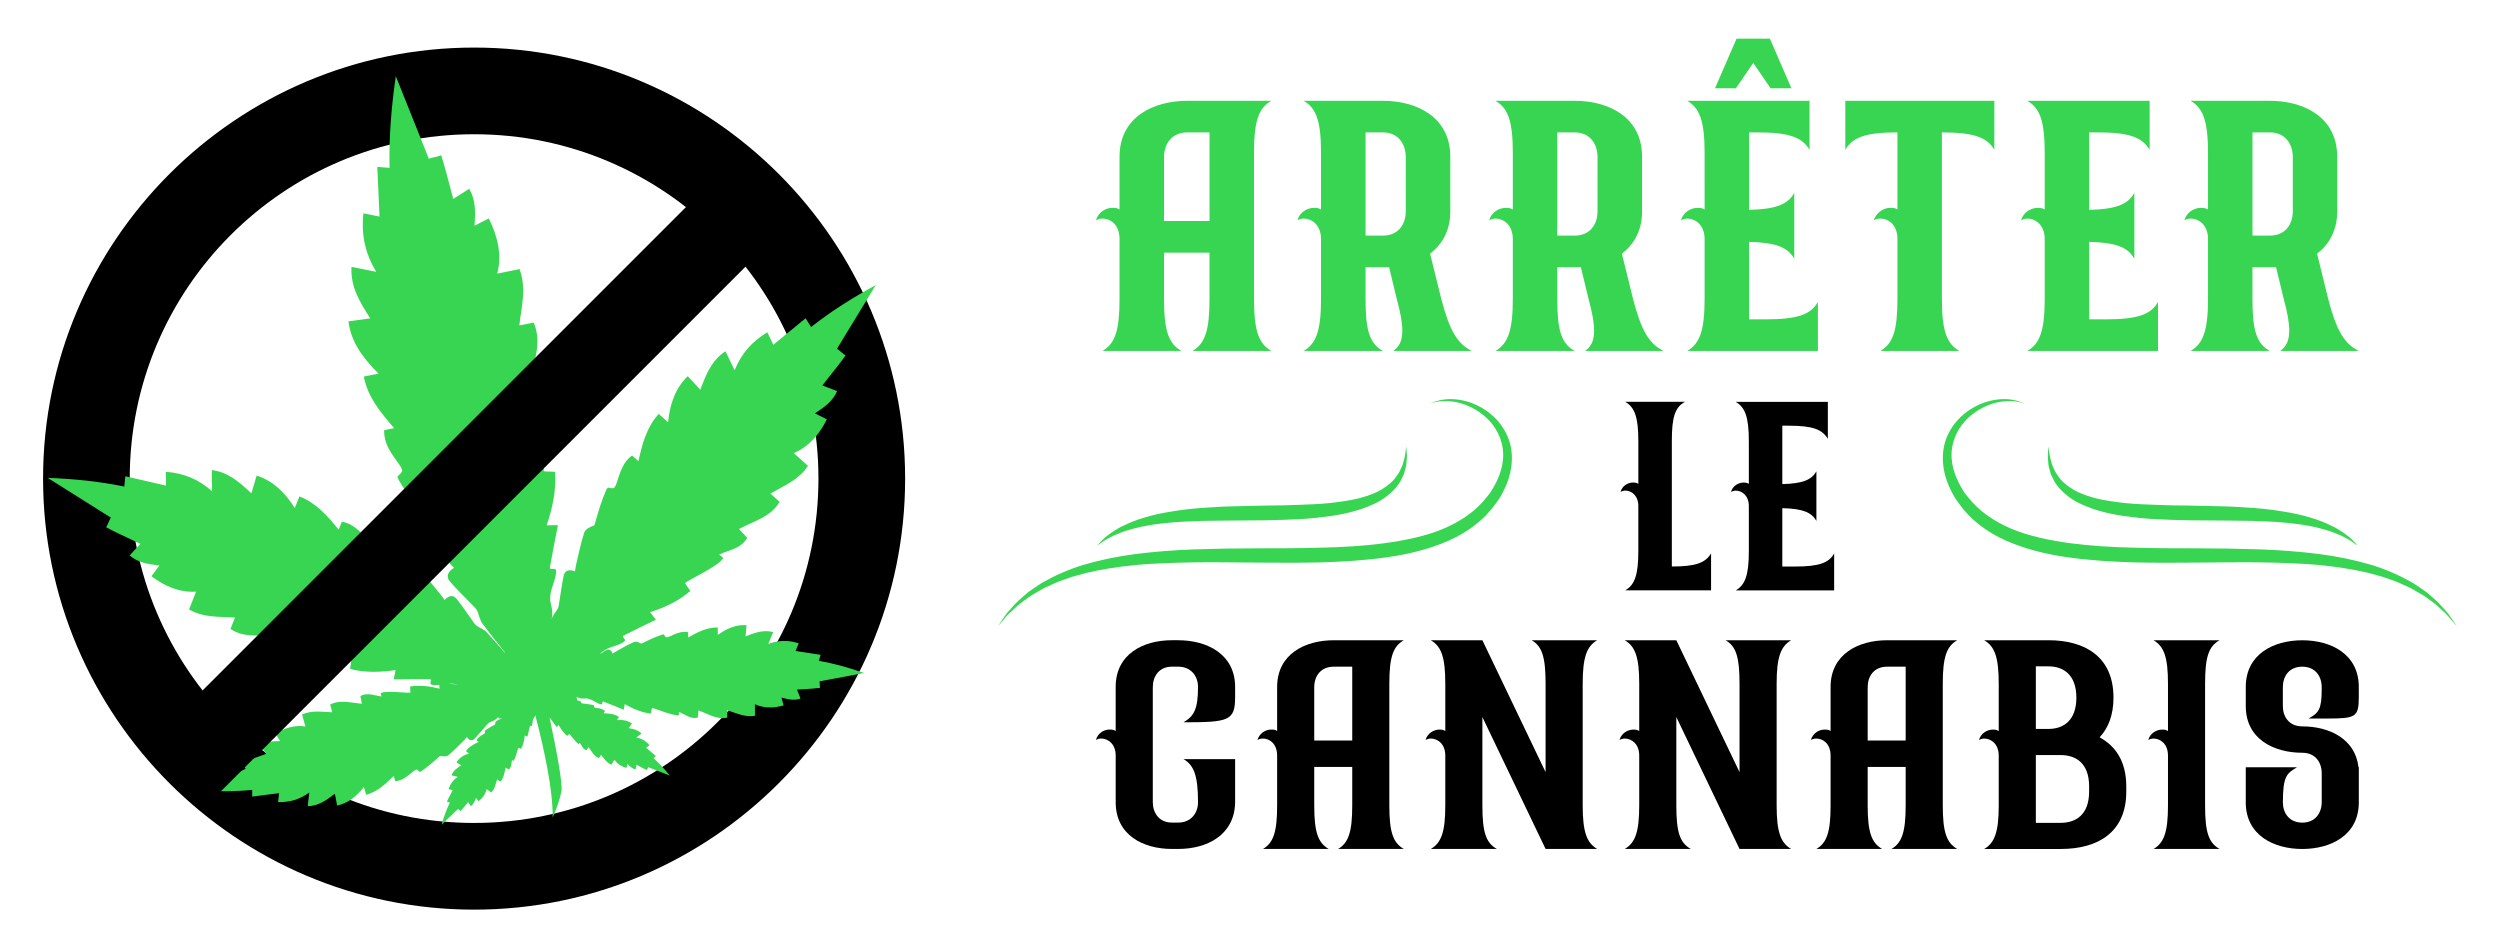 <?xml version="1.0" encoding="utf-8"?>
<!-- Generator: Adobe Illustrator 16.0.0, SVG Export Plug-In . SVG Version: 6.00 Build 0)  -->
<!DOCTYPE svg PUBLIC "-//W3C//DTD SVG 1.1//EN" "http://www.w3.org/Graphics/SVG/1.1/DTD/svg11.dtd">
<svg version="1.1" id="Calque_1" xmlns="http://www.w3.org/2000/svg" xmlns:xlink="http://www.w3.org/1999/xlink" x="0px" y="0px"
	 width="145px" height="55px" viewBox="0 0 145 55" enable-background="new 0 0 145 55" xml:space="preserve">
<g>
	<path d="M27.498,2.759c-13.786,0-25,11.215-25,25s11.214,25,25,25c13.785,0,25-11.215,25-25S41.283,2.759,27.498,2.759z
		 M27.498,47.731c-11.031,0-19.973-8.941-19.973-19.972S16.467,7.786,27.498,7.786c11.029,0,19.972,8.943,19.972,19.974
		S38.527,47.731,27.498,47.731z"/>
	<path fill="#38D552" d="M48.541,20.234l2.254-3.7c-1.304,0.712-2.562,1.495-3.752,2.433c-0.077-0.123-0.169-0.266-0.318-0.507
		c-0.645,0.529-1.257,1.031-1.872,1.536c-0.087-0.185-0.198-0.419-0.345-0.724c-0.877,0.525-1.496,1.208-1.9,2.205
		c-0.187-0.389-0.347-0.723-0.532-1.105c-0.811,0.536-1.127,1.356-1.458,2.231c-0.261-0.271-0.468-0.514-0.73-0.784
		c-0.752,0.729-1.042,1.689-1.14,2.673c-0.212-0.192-0.351-0.316-0.54-0.486c-0.715,0.785-0.959,1.753-1.18,2.742
		c-0.148-0.132-0.252-0.226-0.367-0.329c-0.523,0.36-0.702,0.992-0.889,1.578c-0.039,0.124-0.122,0.313-0.202,0.318
		c-0.392,0.034-0.262-0.299-0.61,0.603c-0.195,0.505-0.324,1.028-0.485,1.546c-0.237,0.092-0.521,0.217-0.586,0.415
		c-0.206,0.621-0.33,1.269-0.483,1.906c-0.025,0.107-0.035,0.216-0.057,0.355c-0.33-0.13-0.586-0.071-0.655,0.248
		c-0.113,0.526-0.177,1.063-0.265,1.595c-0.018,0.107-0.029,0.223-0.078,0.316c-0.105,0.197-0.284,0.367-0.345,0.575
		C32.003,35.881,32,35.891,31.998,35.9c0.035-0.221,0.047-0.415,0.02-0.563c-0.087-0.47-0.131-0.377-0.094-0.825
		c0.037-0.441,0.359-0.98,0.324-1.427c-0.015-0.187-0.386,0.009-0.355-0.169c0.137-0.803,0.301-1.602,0.466-2.459
		c-0.285,0.006-0.434,0.008-0.655,0.013c0.354-1.035,0.563-2.044,0.488-3.106c-0.25-0.011-0.438-0.02-0.657-0.028
		c0.01-0.146,0.013-0.263,0.026-0.38c0.086-0.656,0.211-1.313,0.244-1.973c0.014-0.252,0.027-0.554-0.071-0.812
		c-0.052,0.014-0.31,0.069-0.361,0.085c0.149-0.738,0.589-1.445,0.233-2.245c-0.283,0.028-0.547,0.051-0.828,0.079
		c0.185-1.17,0.668-2.226,0.177-3.381c-0.328,0.063-0.572,0.111-0.833,0.164c0.121-1.111,0.427-2.092,0.012-3.264
		c-0.438,0.086-0.828,0.166-1.297,0.26c0.295-1.063,0.02-2.195-0.489-3.201c-0.31,0.15-0.543,0.287-0.824,0.427
		c0.052-0.79,0.077-1.472-0.308-2.147c-0.332,0.211-0.617,0.396-0.928,0.59c-0.369-1.408-0.52-1.984-0.704-2.541
		c-0.136,0.094-0.6,0.143-0.709,0.215l-1.919-4.795c-0.252,1.754-0.405,3.513-0.361,5.32c-0.172-0.012-0.373-0.03-0.712-0.059
		c0.045,0.995,0.087,1.936,0.13,2.883c-0.238-0.047-0.541-0.108-0.938-0.187c-0.126,1.212,0.082,2.292,0.748,3.39
		c-0.506-0.1-0.939-0.186-1.436-0.284c-0.068,1.159,0.488,2.046,1.086,2.986c-0.445,0.056-0.817,0.116-1.263,0.172
		c0.157,1.24,0.853,2.123,1.741,3.033c-0.334,0.066-0.552,0.11-0.85,0.169c0.232,1.209,0.967,2.065,1.756,2.994
		c-0.232,0.047-0.396,0.079-0.578,0.116c-0.012,0.839,0.447,1.386,0.875,1.985c0.089,0.126,0.211,0.344,0.16,0.426
		c-0.248,0.395-0.473,0.036,0.14,1.016c0.341,0.543,0.75,1.045,1.128,1.566c-0.082,0.293-0.164,0.652-0.023,0.856
		c0.447,0.641,0.976,1.223,1.475,1.825c0.084,0.101,0.181,0.187,0.299,0.307c-0.359,0.225-0.488,0.511-0.231,0.803
		c0.421,0.484,0.888,0.929,1.332,1.394c0.09,0.095,0.192,0.187,0.244,0.3c0.114,0.242,0.149,0.534,0.304,0.742
		c0.426,0.564,0.864,1.127,1.313,1.678l-0.021,0.004c-0.35-0.406-0.703-0.809-1.067-1.2c-0.146-0.158-0.382-0.233-0.564-0.361
		c-0.086-0.062-0.147-0.159-0.21-0.247c-0.316-0.438-0.613-0.889-0.949-1.311c-0.204-0.255-0.457-0.192-0.697,0.07
		c-0.082-0.116-0.139-0.211-0.209-0.293c-0.422-0.504-0.821-1.027-1.283-1.491c-0.147-0.148-0.455-0.134-0.709-0.109
		c-0.375-0.391-0.724-0.805-1.123-1.169c-0.714-0.651-0.449-0.411-0.814-0.267c-0.074,0.029-0.232-0.103-0.324-0.194
		c-0.429-0.441-0.869-0.927-1.498-1.018c-0.057,0.144-0.109,0.274-0.183,0.459c-0.639-0.787-1.289-1.543-2.278-1.93
		c-0.093,0.236-0.161,0.412-0.268,0.676c-0.525-0.835-1.213-1.566-2.213-1.883c-0.112,0.359-0.189,0.669-0.303,1.027
		c-0.688-0.637-1.334-1.229-2.299-1.348c0.004,0.426,0.01,0.795,0.017,1.229c-0.806-0.717-1.665-1.049-2.686-1.129
		c0.006,0.34,0.01,0.598,0.014,0.802c-0.776-0.178-1.546-0.354-2.36-0.542c-0.027,0.285-0.043,0.453-0.059,0.598
		c-1.484-0.309-2.959-0.447-4.443-0.505l3.668,2.308c-0.078,0.078-0.188,0.454-0.283,0.552c0.43,0.235,0.885,0.448,1.99,0.966
		c-0.207,0.226-0.4,0.434-0.622,0.676c0.498,0.42,1.07,0.504,1.729,0.578c-0.157,0.214-0.293,0.391-0.467,0.623
		c0.757,0.572,1.617,0.957,2.592,0.896c-0.148,0.372-0.271,0.684-0.408,1.029c0.848,0.498,1.74,0.408,2.665,0.473
		c-0.083,0.207-0.159,0.402-0.263,0.662c0.824,0.558,1.816,0.336,2.811,0.361c-0.066,0.227-0.132,0.438-0.197,0.666
		c0.605,0.416,1.256,0.159,1.886,0.148c-0.021,0.039-0.104,0.245-0.122,0.285c0.195,0.119,0.447,0.154,0.656,0.181
		c0.551,0.072,1.11,0.067,1.666,0.095c0.099,0.007,0.195,0.023,0.316,0.038c-0.025,0.183-0.046,0.337-0.075,0.546
		c0.864,0.221,1.729,0.199,2.636,0.064c-0.036,0.184-0.061,0.305-0.106,0.539c0.731-0.007,1.415-0.022,2.099-0.014
		c0.15,0.001-0.067,0.279,0.084,0.319c0.137,0.036,0.293,0.032,0.454,0.015c0.007,0.08,0.014,0.141,0.021,0.221
		c-0.577-0.146-1.135-0.215-1.709-0.128c0.005,0.137,0.009,0.239,0.014,0.358c-0.079,0.002-0.145,0.006-0.207,0.003
		c-0.361-0.019-0.723-0.058-1.084-0.046c-0.137,0.004-0.303,0.01-0.438,0.075c0.01,0.026,0.051,0.165,0.061,0.192
		c-0.406-0.049-0.811-0.256-1.229-0.026c0.027,0.153,0.057,0.292,0.084,0.444c-0.645-0.05-1.271-0.256-1.841,0.052
		c0.05,0.175,0.087,0.305,0.126,0.446c-0.603-0.021-1.174-0.135-1.754,0.131c0.065,0.235,0.125,0.443,0.196,0.692
		c-0.626-0.099-1.208,0.091-1.733,0.413c0.096,0.162,0.174,0.283,0.262,0.433c-0.432,0.007-0.808,0.023-1.156,0.261
		c0.127,0.173,0.238,0.32,0.358,0.48c-0.749,0.262-1.058,0.369-1.351,0.494c0.057,0.072,0.104,0.321,0.148,0.376l-2.522,1.256
		c0.964,0.06,1.927,0.066,2.907-0.038c0,0.094,0,0.203,0,0.39c0.538-0.068,1.047-0.133,1.561-0.198
		c-0.014,0.131-0.034,0.299-0.06,0.519c0.665,0.015,1.242-0.146,1.81-0.556c-0.032,0.278-0.059,0.518-0.091,0.793
		c0.634-0.014,1.091-0.355,1.575-0.723c0.051,0.24,0.081,0.443,0.131,0.684c0.666-0.14,1.158-0.569,1.553-1.076
		c0.051,0.178,0.084,0.295,0.13,0.455c0.663-0.184,1.134-0.632,1.599-1.1c0.035,0.123,0.061,0.211,0.088,0.308
		c0.413-0.019,0.729-0.303,1.035-0.561c0.064-0.055,0.176-0.129,0.223-0.106c0.227,0.117,0.039,0.256,0.543-0.12
		c0.282-0.209,0.535-0.454,0.803-0.682c0.162,0.032,0.361,0.06,0.467-0.026c0.328-0.27,0.62-0.582,0.926-0.881
		c0.051-0.05,0.094-0.108,0.154-0.177c0.137,0.186,0.298,0.243,0.447,0.092c0.243-0.251,0.464-0.524,0.697-0.787
		c0.047-0.054,0.094-0.112,0.152-0.146c0.127-0.071,0.284-0.104,0.389-0.196c0.05-0.043,0.098-0.088,0.147-0.133l0.02,0.101
		l0.214-0.044c-0.117,0.057-0.233,0.112-0.345,0.178c-0.056,0.035-0.074,0.127-0.086,0.204c-0.145,0.081-0.292,0.155-0.432,0.247
		c-0.247,0.164-0.156,0.104-0.14,0.223c0.002,0.025-0.049,0.062-0.082,0.081c-0.164,0.095-0.341,0.191-0.416,0.37
		c0.039,0.029,0.074,0.055,0.123,0.09c-0.281,0.131-0.555,0.268-0.743,0.533c0.063,0.047,0.109,0.078,0.181,0.131
		c-0.287,0.094-0.557,0.246-0.726,0.52c0.099,0.06,0.185,0.105,0.282,0.167c-0.24,0.155-0.465,0.305-0.572,0.585
		c0.127,0.029,0.237,0.055,0.367,0.085c-0.273,0.188-0.437,0.417-0.537,0.716c0.102,0.023,0.18,0.042,0.24,0.055
		c-0.11,0.22-0.221,0.436-0.338,0.662c0.084,0.031,0.133,0.047,0.174,0.063c-0.202,0.42-0.355,0.849-0.482,1.285l0.961-0.918
		c0.019,0.028,0.121,0.088,0.145,0.125c0.102-0.111,0.199-0.23,0.436-0.52c0.051,0.076,0.1,0.15,0.156,0.234
		c0.162-0.116,0.229-0.281,0.301-0.471c0.052,0.063,0.094,0.115,0.15,0.184c0.227-0.182,0.404-0.409,0.459-0.705
		c0.101,0.074,0.184,0.133,0.276,0.199c0.212-0.216,0.251-0.486,0.339-0.758c0.057,0.039,0.109,0.076,0.179,0.127
		c0.228-0.203,0.236-0.517,0.317-0.811c0.063,0.037,0.121,0.07,0.184,0.109c0.169-0.15,0.141-0.363,0.185-0.551
		c0.011,0.01,0.065,0.049,0.076,0.057c0.052-0.049,0.079-0.121,0.104-0.182c0.062-0.158,0.103-0.326,0.153-0.488
		c0.008-0.029,0.02-0.058,0.033-0.093c0.053,0.022,0.098,0.038,0.156,0.063c0.132-0.24,0.189-0.5,0.217-0.78
		c0.052,0.024,0.086,0.042,0.152,0.072c0.053-0.218,0.1-0.423,0.152-0.626c0.012-0.045,0.078,0.041,0.102-0.002
		c0.056-0.101,0.037-0.261,0.076-0.369c0.039-0.109,0.039-0.082,0.109-0.182c0.009-0.016,0.018-0.031,0.025-0.051
		c0.471,1.807,1.035,4.328,1,5.913c0,0,0.351-0.731,0.51-1.505c0.091-0.447-0.319-2.554-0.682-4.259
		c0.008-0.008,0.018-0.011,0.027,0.001c0.127,0.168,0.248,0.34,0.381,0.52c0.049-0.055,0.074-0.082,0.113-0.124
		c0.133,0.247,0.285,0.466,0.498,0.638c0.046-0.046,0.08-0.08,0.121-0.119c0.025,0.027,0.047,0.048,0.066,0.072
		c0.109,0.131,0.211,0.27,0.329,0.393c0.044,0.045,0.1,0.104,0.165,0.127c0.006-0.011,0.041-0.068,0.047-0.08
		c0.113,0.156,0.17,0.363,0.382,0.438c0.044-0.058,0.085-0.113,0.128-0.172c0.189,0.242,0.316,0.525,0.604,0.627
		c0.046-0.074,0.079-0.129,0.115-0.186c0.186,0.216,0.328,0.453,0.605,0.571c0.061-0.099,0.113-0.185,0.179-0.29
		c0.163,0.251,0.415,0.394,0.695,0.475c0.026-0.085,0.044-0.15,0.067-0.229c0.141,0.15,0.266,0.274,0.46,0.32
		c0.019-0.099,0.034-0.186,0.053-0.276c0.33,0.178,0.466,0.249,0.603,0.313c0.006-0.04,0.079-0.137,0.084-0.17l1.24,0.482
		c-0.285-0.356-0.59-0.694-0.938-1.005c0.032-0.029,0.071-0.063,0.135-0.125c-0.193-0.164-0.379-0.322-0.564-0.48
		c0.051-0.037,0.115-0.083,0.2-0.145c-0.206-0.236-0.446-0.387-0.77-0.453c0.107-0.078,0.199-0.145,0.306-0.222
		c-0.207-0.218-0.471-0.267-0.754-0.321c0.068-0.092,0.131-0.168,0.198-0.262c-0.261-0.189-0.567-0.225-0.869-0.2
		c0.048-0.075,0.075-0.124,0.117-0.19c-0.276-0.172-0.581-0.195-0.892-0.208c0.031-0.052,0.055-0.09,0.078-0.129
		c-0.137-0.138-0.336-0.157-0.523-0.184c-0.04-0.005-0.102-0.021-0.108-0.042c-0.03-0.117,0.077-0.098-0.215-0.153
		c-0.163-0.032-0.328-0.042-0.493-0.064c-0.04-0.065-0.094-0.144-0.156-0.153c-0.039-0.006-0.076-0.01-0.113-0.014l-0.041-0.203
		c0.129,0.052,0.244,0.087,0.335,0.088c0.243,0.003,0.2-0.029,0.42,0.034c0.218,0.062,0.454,0.274,0.681,0.303
		c0.095,0.011,0.033-0.194,0.117-0.162c0.39,0.147,0.771,0.309,1.184,0.476c0.026-0.141,0.04-0.217,0.06-0.328
		c0.481,0.279,0.966,0.484,1.503,0.55c0.03-0.124,0.053-0.218,0.079-0.325c0.071,0.02,0.131,0.031,0.187,0.051
		c0.321,0.107,0.636,0.234,0.963,0.316c0.124,0.032,0.273,0.068,0.412,0.045c-0.002-0.027-0.004-0.162-0.006-0.189
		c0.354,0.146,0.664,0.437,1.098,0.337c0.015-0.145,0.023-0.277,0.037-0.42c0.566,0.206,1.078,0.552,1.667,0.42
		c0-0.169,0-0.296,0-0.431c0.536,0.169,1.021,0.418,1.61,0.326c0-0.228,0-0.43-0.001-0.674c0.537,0.252,1.108,0.225,1.663,0.071
		c-0.047-0.17-0.084-0.299-0.125-0.455c0.389,0.104,0.73,0.185,1.105,0.059c-0.072-0.187-0.136-0.349-0.201-0.521
		c0.739-0.045,1.045-0.064,1.34-0.102c-0.034-0.078-0.011-0.313-0.037-0.377l2.586-0.485c-0.852-0.298-1.716-0.548-2.623-0.704
		c0.024-0.086,0.053-0.184,0.099-0.351c-0.501-0.075-0.974-0.146-1.452-0.222c0.046-0.111,0.107-0.258,0.186-0.447
		c-0.594-0.184-1.152-0.186-1.768,0.039c0.1-0.242,0.186-0.451,0.283-0.689c-0.571-0.148-1.07,0.042-1.6,0.248
		c0.018-0.228,0.042-0.42,0.059-0.647c-0.635-0.046-1.187,0.215-1.669,0.569c-0.001-0.172-0.002-0.285-0.002-0.439
		c-0.644-0.002-1.179,0.279-1.716,0.582c0-0.12,0-0.205,0-0.301c-0.377-0.088-0.732,0.089-1.074,0.242
		c-0.071,0.032-0.19,0.071-0.225,0.037c-0.174-0.162,0.029-0.239-0.52-0.03c-0.307,0.118-0.597,0.273-0.895,0.41
		c-0.139-0.071-0.31-0.147-0.427-0.095c-0.364,0.158-0.706,0.365-1.056,0.557c-0.059,0.03-0.111,0.07-0.184,0.118
		c-0.076-0.202-0.206-0.294-0.378-0.194c-0.124,0.07-0.243,0.146-0.362,0.225c0.07-0.087,0.11-0.126,0.313-0.252
		c0.314-0.198,0.837-0.25,1.119-0.5c0.118-0.103-0.199-0.254-0.065-0.322c0.608-0.313,1.226-0.604,1.884-0.924
		c-0.145-0.188-0.222-0.287-0.336-0.436c0.872-0.282,1.655-0.647,2.331-1.232c-0.118-0.174-0.208-0.303-0.312-0.455
		c0.102-0.066,0.182-0.125,0.268-0.174c0.484-0.273,0.987-0.519,1.448-0.827c0.176-0.118,0.385-0.261,0.508-0.456
		c-0.035-0.027-0.201-0.173-0.238-0.201c0.569-0.27,1.267-0.332,1.624-0.971c-0.161-0.176-0.314-0.336-0.475-0.511
		c0.879-0.465,1.865-0.709,2.355-1.576c-0.209-0.187-0.365-0.325-0.531-0.476c0.801-0.471,1.639-0.787,2.177-1.609
		c-0.279-0.251-0.526-0.474-0.825-0.74c0.898-0.381,1.498-1.109,1.919-1.959c-0.258-0.131-0.458-0.227-0.693-0.348
		c0.556-0.362,1.03-0.69,1.289-1.289c-0.307-0.117-0.571-0.219-0.858-0.329c0.76-0.955,1.072-1.348,1.352-1.749
		C48.912,20.556,48.645,20.269,48.541,20.234z M26.036,39.653c0.071-0.004,0.14-0.005,0.205,0.002
		c0.17,0.018,0.244,0.031,0.312,0.055C26.383,39.693,26.211,39.674,26.036,39.653z"/>
	<rect x="3.277" y="25.315" transform="matrix(0.707 -0.707 0.707 0.707 -11.575 27.574)" width="48.44" height="4.889"/>
</g>
<g>
	<g>
		<path fill="#38D552" d="M73.739,5.847c-0.744,0.422-1.006,1.167-1.006,3.021v8.465c0,1.849,0.262,2.596,1.006,3.021h-4.573
			c0.724-0.426,0.985-1.173,0.985-3.021v-2.68h-2.638v2.68c0,1.849,0.263,2.596,1.008,3.021h-4.574
			c0.725-0.426,0.986-1.173,0.986-3.021v-3.469c0-0.826-0.522-1.187-0.986-1.187c-0.141,0-0.281,0.041-0.381,0.099
			c0.119-0.443,0.543-0.722,0.945-0.722c0.021,0,0.021,0,0.041,0c0.14,0,0.282,0.017,0.381,0.097V9.091
			c0-2.298,1.954-3.244,3.931-3.244H73.739z M67.514,9.112v3.705h2.638V7.679h-1.287C67.958,7.679,67.514,8.345,67.514,9.112z"/>
		<path fill="#38D552" d="M80.21,5.847c1.973,0,3.907,0.946,3.907,3.244v3.185c0,1.105-0.483,1.912-1.171,2.436l0.648,2.622
			c0.484,1.849,0.925,2.596,1.77,3.021h-4.552c0.342-0.245,0.522-0.587,0.522-1.173c0-0.461-0.102-1.047-0.323-1.849l-0.443-1.837
			H80.21h-1.008v1.837c0,1.849,0.239,2.596,1.008,3.021h-4.597c0.729-0.426,1.006-1.173,1.006-3.021v-3.469
			c0-0.826-0.54-1.187-1.006-1.187c-0.12,0-0.262,0.041-0.363,0.099c0.124-0.461,0.567-0.722,0.967-0.722
			c0.142,0,0.283,0.017,0.402,0.097V8.869c0-1.854-0.277-2.6-1.006-3.021H80.21z M79.202,8.869v4.796h1.008
			c0.882,0,1.325-0.643,1.325-1.411V9.112c0-0.767-0.443-1.433-1.325-1.433h-1.008V8.869z"/>
		<path fill="#38D552" d="M91.332,5.847c1.975,0,3.908,0.946,3.908,3.244v3.185c0,1.105-0.482,1.912-1.171,2.436l0.646,2.622
			c0.484,1.849,0.924,2.596,1.772,3.021h-4.551c0.342-0.245,0.522-0.587,0.522-1.173c0-0.461-0.103-1.047-0.323-1.849l-0.444-1.837
			h-0.359H90.32v1.837c0,1.849,0.244,2.596,1.012,3.021h-4.596c0.728-0.426,1.007-1.173,1.007-3.021v-3.469
			c0-0.826-0.542-1.187-1.007-1.187c-0.12,0-0.262,0.041-0.363,0.099c0.124-0.461,0.564-0.722,0.966-0.722
			c0.143,0,0.285,0.017,0.404,0.097V8.869c0-1.854-0.279-2.6-1.007-3.021H91.332z M90.32,8.869v4.796h1.012
			c0.882,0,1.325-0.643,1.325-1.411V9.112c0-0.767-0.443-1.433-1.325-1.433H90.32V8.869z"/>
		<path fill="#38D552" d="M104.953,5.847v2.84c-0.443-0.724-1.171-1.008-3.026-1.008h-0.482v4.495
			c1.574-0.041,2.258-0.323,2.622-0.99v0.99v1.854v0.984c-0.364-0.664-1.048-0.944-2.622-0.984v4.494h0.967
			c1.855,0,2.622-0.284,3.026-1.01v2.843h-7.579c0.724-0.426,1.008-1.173,1.008-3.021v-3.469c0-0.826-0.545-1.187-1.008-1.187
			c-0.119,0-0.262,0.041-0.363,0.099c0.12-0.461,0.563-0.722,0.968-0.722c0.142,0,0.283,0.017,0.403,0.097V8.869
			c0-1.854-0.284-2.6-1.008-3.021H104.953z"/>
		<polygon fill="#38D552" points="102.655,2.241 103.901,5.12 102.695,5.12 101.688,3.652 100.681,5.12 99.47,5.12 100.721,2.241 		
			"/>
		<path fill="#38D552" d="M115.672,5.847v2.84c-0.426-0.724-1.188-1.008-3.043-1.008v9.654c0,1.849,0.279,2.596,1.007,3.021h-4.573
			c0.727-0.426,0.989-1.173,0.989-3.021v-3.469c0-0.826-0.526-1.187-0.989-1.187c-0.143,0-0.284,0.041-0.383,0.099
			c0.143-0.443,0.564-0.722,0.945-0.722c0.023,0,0.023,0,0.04,0c0.143,0,0.284,0.017,0.387,0.097V7.679
			c-1.854,0-2.601,0.284-3.025,1.008v-2.84H115.672z"/>
		<path fill="#38D552" d="M124.679,5.847v2.84c-0.443-0.724-1.171-1.008-3.024-1.008h-0.484v4.495
			c1.574-0.041,2.258-0.323,2.622-0.99v0.99v1.854v0.984c-0.364-0.664-1.048-0.944-2.622-0.984v4.494h0.967
			c1.855,0,2.622-0.284,3.026-1.01v2.843h-7.579c0.729-0.426,1.008-1.173,1.008-3.021v-3.469c0-0.826-0.541-1.187-1.008-1.187
			c-0.119,0-0.262,0.041-0.363,0.099c0.125-0.461,0.566-0.722,0.968-0.722c0.142,0,0.284,0.017,0.403,0.097V8.869
			c0-1.854-0.279-2.6-1.008-3.021H124.679z"/>
		<path fill="#38D552" d="M131.649,5.847c1.975,0,3.908,0.946,3.908,3.244v3.185c0,1.105-0.483,1.912-1.166,2.436l0.643,2.622
			c0.484,1.849,0.928,2.596,1.775,3.021h-4.557c0.343-0.245,0.524-0.587,0.524-1.173c0-0.461-0.099-1.047-0.321-1.849l-0.443-1.837
			h-0.363h-1.007v1.837c0,1.849,0.24,2.596,1.007,3.021h-4.592c0.724-0.426,1.008-1.173,1.008-3.021v-3.469
			c0-0.826-0.546-1.187-1.008-1.187c-0.124,0-0.263,0.041-0.363,0.099c0.12-0.461,0.563-0.722,0.968-0.722
			c0.142,0,0.277,0.017,0.403,0.097V8.869c0-1.854-0.284-2.6-1.008-3.021H131.649z M130.643,8.869v4.796h1.007
			c0.888,0,1.332-0.643,1.332-1.411V9.112c0-0.767-0.444-1.433-1.332-1.433h-1.007V8.869z"/>
	</g>
	<g>
		<g>
			<path d="M68.34,37.134c1.647,0,3.297,0.791,3.297,2.709v0.587c0,1.379-0.371,1.463-2.993,1.463
				c0.604-0.354,0.841-0.758,0.841-2.05c0-0.623-0.404-1.176-1.145-1.176h-0.37c-0.739,0-1.108,0.553-1.108,1.191v6.659
				c0,0.636,0.369,1.193,1.108,1.193h0.37c0.74,0,1.145-0.558,1.145-1.177c0-1.547-0.236-2.151-0.841-2.504h2.993v2.519
				c-0.037,1.901-1.649,2.691-3.297,2.691h-0.37c-1.647,0-3.26-0.79-3.26-2.706v-2.709c0-0.687-0.455-0.989-0.841-0.989
				c-0.103,0-0.219,0.031-0.303,0.084c0.084-0.372,0.453-0.605,0.771-0.605c0.019,0,0.035,0,0.035,0
				c0.135,0,0.234,0.015,0.337,0.084v-2.556c0-1.918,1.612-2.709,3.26-2.709H68.34z"/>
			<path d="M81.422,37.134c-0.623,0.353-0.841,0.975-0.841,2.523v7.059c0,1.548,0.218,2.17,0.841,2.524h-3.815
				c0.604-0.354,0.823-0.977,0.823-2.524v-2.235h-2.204v2.235c0,1.548,0.219,2.17,0.841,2.524h-3.815
				c0.604-0.354,0.822-0.977,0.822-2.524v-2.891c0-0.687-0.436-0.989-0.822-0.989c-0.116,0-0.237,0.031-0.32,0.084
				c0.102-0.372,0.455-0.605,0.79-0.605c0.018,0,0.018,0,0.033,0c0.12,0,0.236,0.015,0.319,0.084v-2.556
				c0-1.918,1.632-2.709,3.282-2.709H81.422z M76.226,39.859v3.094h2.204v-4.285h-1.074C76.597,38.667,76.226,39.22,76.226,39.859z"
				/>
			<path d="M85.978,37.134l3.666,7.649v-5.126c0-1.549-0.202-2.171-0.808-2.523h3.801c-0.603,0.353-0.841,0.975-0.841,2.523v7.059
				c0,1.548,0.238,2.17,0.841,2.524h-2.993l-3.666-7.65v5.126c0,1.548,0.204,2.17,0.841,2.524h-3.834
				c0.609-0.354,0.842-0.977,0.842-2.524v-2.891c0-0.687-0.451-0.989-0.842-0.989c-0.098,0-0.219,0.031-0.302,0.084
				c0.102-0.387,0.474-0.605,0.809-0.605c0.116,0,0.237,0.015,0.335,0.084v-2.741c0-1.549-0.232-2.171-0.842-2.523H85.978z"/>
			<path d="M97.227,37.134l3.666,7.649v-5.126c0-1.549-0.201-2.171-0.808-2.523h3.802c-0.604,0.353-0.842,0.975-0.842,2.523v7.059
				c0,1.548,0.237,2.17,0.842,2.524h-2.994l-3.666-7.65v5.126c0,1.548,0.204,2.17,0.841,2.524h-3.834
				c0.608-0.354,0.841-0.977,0.841-2.524v-2.891c0-0.687-0.451-0.989-0.841-0.989c-0.099,0-0.219,0.031-0.302,0.084
				c0.101-0.387,0.474-0.605,0.808-0.605c0.117,0,0.237,0.015,0.335,0.084v-2.741c0-1.549-0.232-2.171-0.841-2.523H97.227z"/>
			<path d="M113.521,37.134c-0.621,0.353-0.84,0.975-0.84,2.523v7.059c0,1.548,0.219,2.17,0.84,2.524h-3.818
				c0.607-0.354,0.826-0.977,0.826-2.524v-2.235h-2.204v2.235c0,1.548,0.22,2.17,0.842,2.524h-3.817
				c0.607-0.354,0.824-0.977,0.824-2.524v-2.891c0-0.687-0.436-0.989-0.824-0.989c-0.119,0-0.234,0.031-0.318,0.084
				c0.1-0.372,0.451-0.605,0.79-0.605c0.014,0,0.014,0,0.033,0c0.115,0,0.236,0.015,0.319,0.084v-2.556
				c0-1.918,1.632-2.709,3.277-2.709H113.521z M108.325,39.859v3.094h2.204v-4.285h-1.078
				C108.692,38.667,108.325,39.22,108.325,39.859z"/>
			<path d="M118.817,37.134c2.119,0,3.765,0.962,3.765,3.331c0,1.009-0.302,1.766-0.805,2.301c0.939,0.507,1.547,1.413,1.547,2.844
				v0.303c0,2.37-1.649,3.328-3.802,3.328h-4.438c0.604-0.354,0.842-0.977,0.842-2.524v-2.891c0-0.687-0.456-0.989-0.842-0.989
				c-0.102,0-0.218,0.031-0.302,0.084c0.103-0.387,0.469-0.605,0.807-0.605c0.118,0,0.234,0.015,0.337,0.084v-2.741
				c0-1.549-0.237-2.171-0.842-2.523H118.817z M118.079,42.278h0.738c0.841,0,1.613-0.469,1.613-1.813
				c0-1.348-0.772-1.816-1.613-1.816h-0.738V42.278z M118.079,47.725h1.443c0.875,0,1.647-0.469,1.647-1.813V45.61
				c0-1.347-0.772-1.816-1.647-1.816h-1.443V47.725z"/>
			<path d="M128.737,37.134c-0.638,0.353-0.842,0.975-0.842,2.523v7.059c0,1.548,0.204,2.17,0.842,2.524h-3.831
				c0.605-0.354,0.837-0.977,0.837-2.524v-2.891c0-0.687-0.45-0.989-0.837-0.989c-0.101,0-0.221,0.031-0.307,0.084
				c0.104-0.387,0.475-0.605,0.81-0.605c0.115,0,0.236,0.015,0.334,0.084v-2.741c0-1.549-0.231-2.171-0.837-2.523H128.737z"/>
			<path d="M136.81,39.843v0.134v0.453c0,1.16-0.187,1.244-1.799,1.244c-0.306,0-0.673,0-1.11,0
				c0.586-0.335,0.757-0.521,0.757-1.697v-0.118c0-0.639-0.372-1.191-1.129-1.191s-1.124,0.553-1.124,1.191v1.096
				c0,0.618,0.367,1.175,1.124,1.175c1.549,0,3.076,0.707,3.263,2.37h0.019v2.035c0,1.916-1.631,2.706-3.281,2.706
				c-1.645,0-3.276-0.79-3.276-2.706V44.5h2.975c-0.586,0.354-0.822,0.488-0.822,2.035c0,0.619,0.367,1.177,1.124,1.177
				s1.129-0.558,1.129-1.193v-1.665c0-0.641-0.372-1.194-1.129-1.194c-1.645,0-3.276-0.791-3.276-2.704v-1.111
				c0-1.918,1.632-2.709,3.276-2.709C135.179,37.134,136.81,37.925,136.81,39.843z"/>
		</g>
	</g>
	<g>
		<g>
			<path d="M97.727,23.306c-0.578,0.32-0.761,0.881-0.761,2.28v7.271c1.397,0,1.944-0.212,2.276-0.76v2.144h-4.977
				c0.545-0.32,0.758-0.881,0.758-2.281v-2.608c0-0.623-0.408-0.898-0.758-0.898c-0.091,0-0.199,0.033-0.273,0.078
				c0.091-0.352,0.423-0.546,0.726-0.546c0.108,0,0.218,0.016,0.306,0.074v-2.474c0-1.399-0.213-1.96-0.758-2.28H97.727z"/>
			<path d="M106.015,23.306v2.146c-0.332-0.55-0.88-0.762-2.276-0.762h-0.365v3.387c1.186-0.029,1.704-0.245,1.977-0.744v0.744
				v1.396v0.743c-0.272-0.498-0.791-0.715-1.977-0.743v3.386h0.731c1.396,0,1.974-0.212,2.276-0.76v2.144h-5.708
				c0.546-0.32,0.76-0.881,0.76-2.281v-2.608c0-0.623-0.41-0.898-0.76-0.898c-0.091,0-0.199,0.033-0.274,0.078
				c0.091-0.352,0.426-0.546,0.731-0.546c0.104,0,0.212,0.016,0.303,0.074v-2.474c0-1.399-0.214-1.96-0.76-2.28H106.015z"/>
		</g>
	</g>
	<g>
		<g>
			<g>
				<g>
					<path fill="#38D552" d="M142.503,36.333c0,0-0.103-0.115-0.288-0.337c-0.099-0.11-0.207-0.256-0.354-0.4
						c-0.156-0.143-0.333-0.304-0.527-0.485c-0.205-0.177-0.457-0.339-0.713-0.533c-0.133-0.094-0.29-0.166-0.435-0.255
						c-0.155-0.084-0.299-0.188-0.472-0.263c-0.348-0.151-0.7-0.335-1.1-0.456c-0.202-0.063-0.396-0.15-0.613-0.2
						c-0.214-0.061-0.432-0.121-0.653-0.18c-0.897-0.21-1.89-0.365-2.947-0.463c-1.058-0.09-2.182-0.125-3.343-0.144
						c-1.166-0.017-2.373,0.009-3.604,0.014c-1.23,0.008-2.484,0.021-3.739-0.013c-1.262-0.04-2.522-0.118-3.764-0.292
						c-1.24-0.173-2.458-0.466-3.57-0.954c-1.11-0.483-2.096-1.223-2.743-2.138c-0.085-0.123-0.163-0.219-0.246-0.352
						c-0.064-0.114-0.131-0.221-0.192-0.342c-0.061-0.123-0.121-0.248-0.177-0.371c-0.049-0.124-0.1-0.251-0.141-0.376
						c-0.16-0.502-0.229-1.021-0.186-1.518c0.08-1.003,0.644-1.81,1.249-2.288c0.612-0.495,1.273-0.723,1.815-0.802
						c0.545-0.079,0.979-0.015,1.259,0.071c0.14,0.043,0.24,0.081,0.312,0.111c0.065,0.03,0.104,0.046,0.104,0.046
						s-0.041-0.013-0.108-0.035c-0.068-0.027-0.179-0.05-0.318-0.078c-0.277-0.053-0.706-0.065-1.216,0.051
						c-0.512,0.124-1.105,0.394-1.633,0.882c-0.521,0.48-0.946,1.22-0.97,2.07c-0.014,0.425,0.069,0.867,0.239,1.303
						c0.043,0.105,0.094,0.215,0.139,0.32c0.053,0.104,0.108,0.208,0.165,0.311c0.057,0.109,0.134,0.218,0.2,0.332
						c0.058,0.084,0.149,0.186,0.223,0.281c0.61,0.788,1.506,1.402,2.531,1.831c1.032,0.428,2.194,0.661,3.385,0.827
						c1.19,0.159,2.427,0.228,3.666,0.257c1.239,0.039,2.486,0.037,3.717,0.039c1.23,0,2.445,0.021,3.623,0.061
						c1.177,0.04,2.319,0.131,3.401,0.266c1.078,0.135,2.092,0.354,3.005,0.618c0.913,0.273,1.719,0.64,2.392,1.022
						c0.17,0.091,0.32,0.208,0.469,0.305c0.15,0.105,0.296,0.193,0.425,0.299c0.251,0.223,0.489,0.412,0.683,0.612
						c0.185,0.201,0.348,0.386,0.491,0.541c0.135,0.165,0.226,0.32,0.31,0.436C142.414,36.207,142.503,36.333,142.503,36.333z"/>
				</g>
			</g>
			<g>
				<g>
					<path fill="#38D552" d="M136.746,31.652c0,0-0.063-0.046-0.189-0.132c-0.06-0.044-0.137-0.095-0.225-0.159
						c-0.088-0.061-0.205-0.109-0.321-0.179c-0.118-0.064-0.251-0.137-0.409-0.189c-0.154-0.059-0.313-0.143-0.499-0.193
						c-0.356-0.117-0.775-0.225-1.233-0.309c-0.232-0.039-0.475-0.083-0.726-0.108c-0.25-0.034-0.511-0.062-0.782-0.083
						c-0.535-0.05-1.107-0.059-1.699-0.088c-0.594-0.014-1.207-0.01-1.832-0.021c-0.629-0.002-1.266-0.008-1.902-0.014
						c-0.644-0.016-1.284-0.03-1.92-0.066c-0.633-0.029-1.26-0.104-1.863-0.187c-0.609-0.09-1.191-0.222-1.734-0.401
						c-0.539-0.19-1.043-0.408-1.447-0.726c-0.405-0.308-0.727-0.665-0.895-1.042c-0.044-0.093-0.096-0.176-0.127-0.268
						c-0.021-0.09-0.051-0.178-0.07-0.262c-0.023-0.084-0.051-0.159-0.061-0.238c-0.009-0.082-0.014-0.155-0.019-0.226
						c-0.044-0.281-0.006-0.504,0.003-0.648c0.008-0.15,0.015-0.228,0.015-0.228s0.011,0.077,0.031,0.228
						c0.018,0.143,0.036,0.357,0.118,0.616c0.014,0.066,0.036,0.132,0.057,0.207c0.017,0.066,0.058,0.138,0.09,0.209
						c0.036,0.069,0.067,0.149,0.104,0.226c0.037,0.073,0.096,0.146,0.146,0.219c0.189,0.306,0.51,0.571,0.887,0.803
						c0.094,0.051,0.195,0.104,0.298,0.159c0.106,0.044,0.22,0.088,0.332,0.133c0.112,0.048,0.229,0.086,0.351,0.118
						c0.123,0.036,0.245,0.08,0.37,0.109c0.511,0.122,1.068,0.197,1.646,0.264c0.583,0.059,1.188,0.084,1.81,0.105
						c0.621,0.03,1.259,0.036,1.892,0.041c0.643,0.016,1.276,0.032,1.908,0.044c0.629,0.01,1.252,0.056,1.859,0.096
						c0.603,0.046,1.186,0.116,1.736,0.209c0.277,0.046,0.548,0.09,0.803,0.151c0.259,0.055,0.502,0.124,0.739,0.194
						c0.471,0.137,0.894,0.306,1.247,0.484c0.184,0.075,0.342,0.184,0.486,0.271c0.152,0.086,0.277,0.18,0.393,0.27
						c0.232,0.169,0.376,0.334,0.48,0.438C136.691,31.593,136.746,31.652,136.746,31.652z"/>
				</g>
			</g>
		</g>
		<g>
			<g>
				<g>
					<path fill="#38D552" d="M57.87,36.333c0,0,0.101-0.115,0.291-0.337c0.097-0.11,0.202-0.256,0.353-0.4
						c0.154-0.143,0.331-0.304,0.527-0.485c0.202-0.177,0.455-0.339,0.713-0.533c0.131-0.094,0.285-0.166,0.432-0.255
						c0.154-0.084,0.303-0.188,0.475-0.263c0.343-0.151,0.695-0.335,1.101-0.456c0.2-0.063,0.396-0.15,0.61-0.2
						c0.211-0.061,0.429-0.121,0.652-0.18c0.898-0.21,1.888-0.365,2.945-0.463c1.061-0.09,2.183-0.125,3.346-0.144
						c1.166-0.017,2.373,0.009,3.604,0.014c1.23,0.008,2.484,0.021,3.739-0.013c1.262-0.04,2.522-0.118,3.764-0.292
						c1.24-0.173,2.458-0.466,3.57-0.954c1.11-0.483,2.096-1.223,2.743-2.138c0.085-0.123,0.163-0.219,0.246-0.352
						c0.064-0.114,0.131-0.221,0.192-0.342c0.061-0.123,0.121-0.248,0.177-0.371c0.049-0.124,0.1-0.251,0.141-0.376
						c0.16-0.502,0.229-1.021,0.186-1.518c-0.08-1.003-0.644-1.81-1.249-2.288c-0.612-0.495-1.273-0.723-1.815-0.802
						c-0.545-0.079-0.979-0.015-1.259,0.071c-0.14,0.043-0.24,0.081-0.312,0.111c-0.065,0.03-0.104,0.046-0.104,0.046
						s0.041-0.013,0.108-0.035c0.068-0.027,0.179-0.05,0.318-0.078c0.277-0.053,0.706-0.065,1.216,0.051
						c0.512,0.124,1.105,0.394,1.633,0.882c0.521,0.48,0.946,1.22,0.97,2.07c0.014,0.425-0.069,0.867-0.239,1.303
						c-0.043,0.105-0.094,0.215-0.139,0.32c-0.053,0.104-0.108,0.208-0.165,0.311c-0.057,0.109-0.134,0.218-0.2,0.332
						c-0.058,0.084-0.149,0.186-0.223,0.281c-0.61,0.788-1.506,1.402-2.531,1.831c-1.032,0.428-2.194,0.661-3.385,0.827
						c-1.19,0.159-2.427,0.228-3.666,0.257c-1.239,0.039-2.486,0.037-3.717,0.039c-1.23,0-2.445,0.021-3.624,0.061
						c-1.177,0.04-2.319,0.131-3.398,0.266c-1.08,0.135-2.093,0.354-3.008,0.618c-0.915,0.273-1.717,0.64-2.39,1.022
						c-0.17,0.091-0.318,0.208-0.469,0.305c-0.15,0.105-0.301,0.193-0.428,0.299c-0.248,0.223-0.49,0.412-0.682,0.612
						c-0.185,0.201-0.348,0.386-0.49,0.541c-0.135,0.165-0.223,0.32-0.309,0.436C57.958,36.207,57.87,36.333,57.87,36.333z"/>
				</g>
			</g>
			<g>
				<g>
					<path fill="#38D552" d="M63.627,31.652c0,0,0.064-0.046,0.187-0.132c0.063-0.044,0.138-0.095,0.228-0.159
						c0.09-0.061,0.205-0.109,0.322-0.179c0.119-0.064,0.25-0.137,0.407-0.189c0.157-0.059,0.313-0.143,0.497-0.193
						c0.363-0.117,0.777-0.225,1.239-0.309c0.229-0.039,0.469-0.083,0.724-0.108c0.25-0.034,0.512-0.062,0.781-0.083
						c0.535-0.05,1.107-0.059,1.698-0.088c0.594-0.014,1.208-0.01,1.833-0.021c0.629-0.002,1.266-0.008,1.902-0.014
						c0.644-0.016,1.284-0.03,1.92-0.066c0.633-0.029,1.26-0.104,1.863-0.187c0.609-0.09,1.191-0.222,1.734-0.401
						c0.539-0.19,1.043-0.408,1.447-0.726c0.405-0.308,0.727-0.665,0.895-1.042c0.044-0.093,0.096-0.176,0.127-0.268
						c0.021-0.09,0.051-0.178,0.07-0.262c0.023-0.084,0.051-0.159,0.061-0.238c0.009-0.082,0.014-0.155,0.019-0.226
						c0.044-0.281,0.006-0.504-0.003-0.648c-0.008-0.15-0.015-0.228-0.015-0.228s-0.011,0.077-0.031,0.228
						c-0.018,0.143-0.036,0.357-0.118,0.616c-0.014,0.066-0.036,0.132-0.057,0.207c-0.017,0.066-0.058,0.138-0.09,0.209
						c-0.036,0.069-0.067,0.149-0.104,0.226c-0.037,0.073-0.096,0.146-0.146,0.219c-0.189,0.306-0.51,0.571-0.887,0.803
						c-0.094,0.051-0.195,0.104-0.298,0.159c-0.106,0.044-0.22,0.088-0.332,0.133c-0.112,0.048-0.229,0.086-0.351,0.118
						c-0.123,0.036-0.245,0.08-0.37,0.109c-0.511,0.122-1.068,0.197-1.646,0.264c-0.583,0.059-1.188,0.084-1.81,0.105
						c-0.621,0.03-1.259,0.036-1.892,0.041c-0.643,0.016-1.276,0.032-1.908,0.044c-0.629,0.01-1.251,0.056-1.859,0.096
						c-0.603,0.046-1.185,0.116-1.736,0.209c-0.274,0.046-0.544,0.09-0.801,0.151c-0.261,0.055-0.506,0.124-0.741,0.194
						c-0.471,0.137-0.892,0.306-1.249,0.484c-0.184,0.075-0.34,0.184-0.486,0.271c-0.148,0.086-0.275,0.18-0.388,0.27
						c-0.235,0.169-0.38,0.334-0.48,0.438C63.68,31.593,63.627,31.652,63.627,31.652z"/>
				</g>
			</g>
		</g>
	</g>
</g>
</svg>
